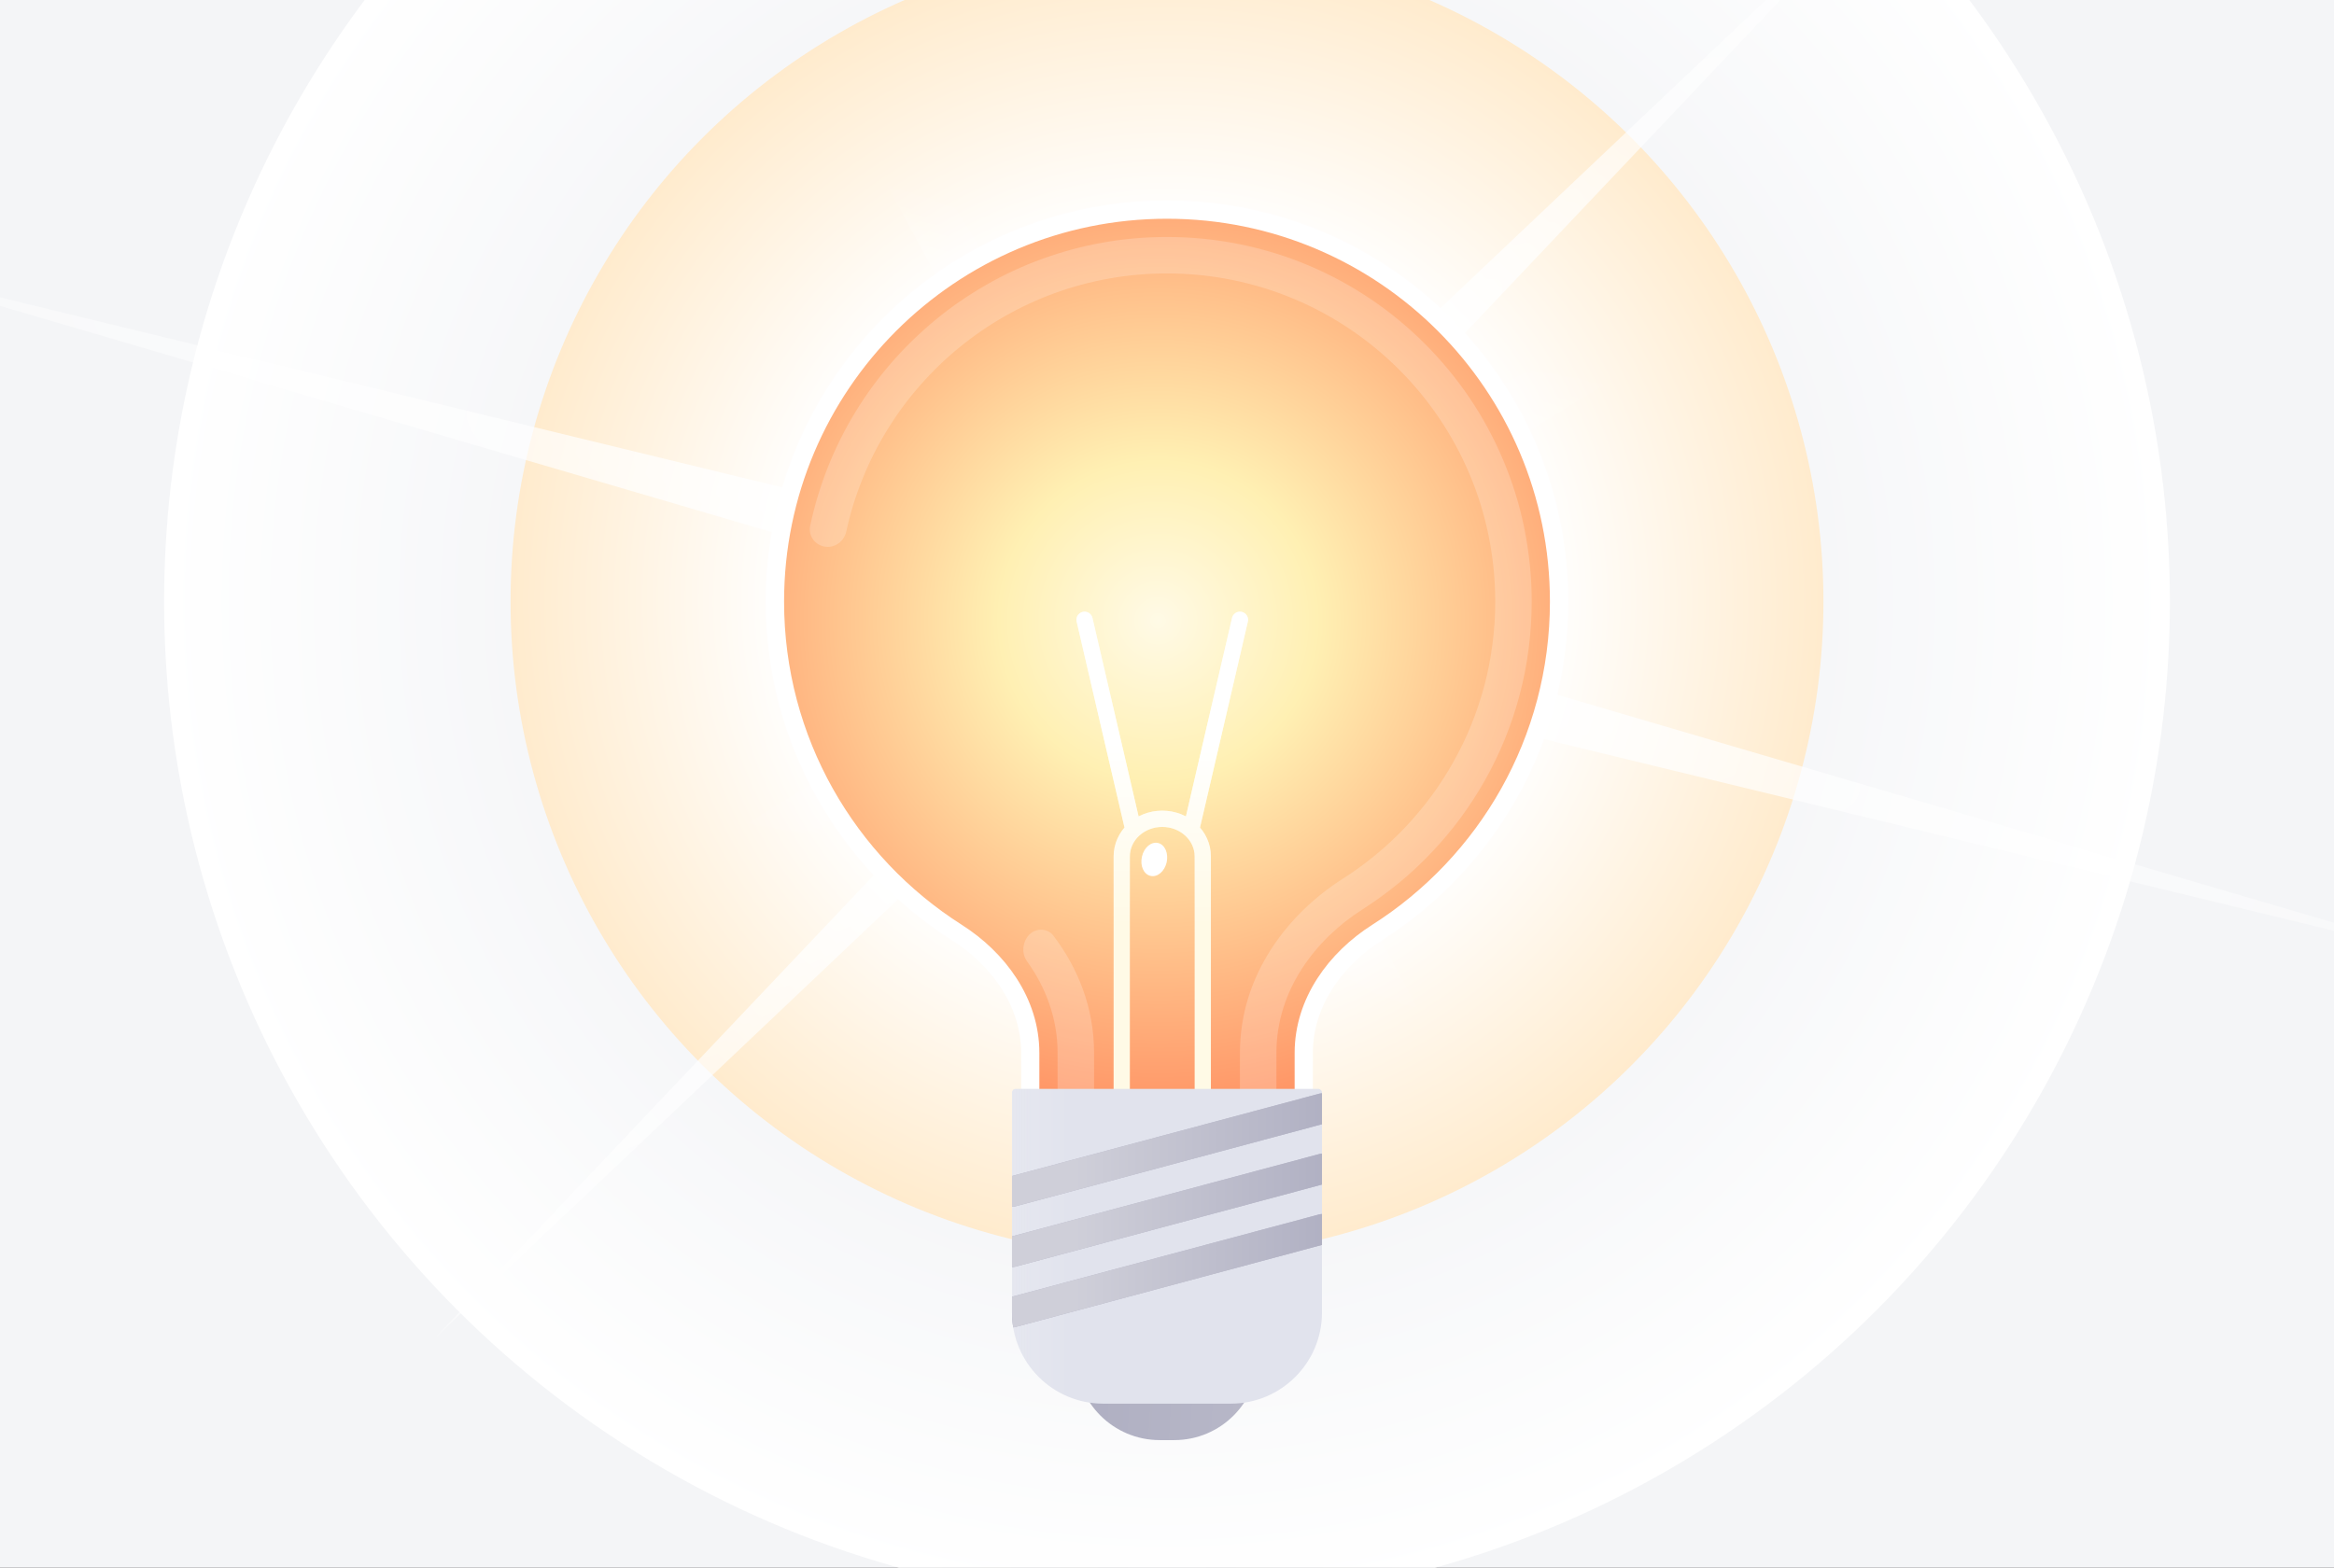 <svg width="128" height="86" viewBox="0 0 128 86" fill="none" xmlns="http://www.w3.org/2000/svg">
<rect x="0" y="0" width="128" height="86" fill="#333333" stroke="none"/>
<g clip-path="url(#clip0_3279_132200)">
<rect width="128" height="86" fill="#F4F5F7"/>
<circle cx="64" cy="33" r="55" fill="url(#paint0_radial_3279_132200)"/>
<circle cx="64" cy="33" r="36" fill="url(#paint1_radial_3279_132200)"/>
<path d="M64.932 30.22L63.654 -23.468L62.374 30.278L23.301 -6.753L60.351 32.34L6.586 33.6L60.38 34.861L23.846 73.407L62.393 36.874L63.654 90.667L64.913 36.934L104.007 73.953L67.006 34.879L120.721 33.6L67.034 32.321L104.552 -7.299L64.932 30.22Z" fill="url(#paint2_radial_3279_132200)"/>
<path d="M66.445 29.717L83.201 -39.351L63.156 28.915L25.892 -31.806L59.863 30.858L-9.297 14.053L59.036 34.09L-0.868 70.852L60.921 37.353L44.107 106.551L64.122 38.293L101.416 99.006L67.501 36.383L136.605 53.147L68.412 33.123L129.944 -4.673L66.445 29.717Z" fill="url(#paint3_radial_3279_132200)"/>
<path d="M85.5 33C85.5 40.635 81.521 47.341 75.52 51.156C73.258 52.595 71.5 54.969 71.5 57.755L71.5 70C71.5 70.828 70.828 71.5 70 71.5H58C57.172 71.5 56.5 70.828 56.5 70L56.5 57.755C56.5 54.969 54.742 52.595 52.48 51.156C46.479 47.341 42.5 40.635 42.5 33C42.5 21.126 52.126 11.5 64 11.5C75.874 11.5 85.5 21.126 85.5 33Z" fill="url(#paint4_radial_3279_132200)" stroke="white"/>
<path opacity="0.2" d="M68 67.1C68 67.597 67.597 68 67.1 68H60.9C60.403 68 60 67.597 60 67.1V57.755C60 55.257 59.1 53.083 57.774 51.333C57.612 51.119 57.357 51 57.09 51C56.273 51 55.842 52.065 56.319 52.728C57.34 54.146 58 55.851 58 57.755L58 69.55C58 69.799 58.202 70 58.45 70H69.55C69.799 70 70 69.799 70 69.55V57.755C70 54.307 72.163 51.514 74.716 49.89C80.301 46.339 84 40.1 84 33C84 21.954 75.046 13 64 13C54.379 13 46.344 19.794 44.432 28.846C44.304 29.45 44.779 30 45.395 30C45.888 30 46.306 29.643 46.41 29.162C48.169 21.065 55.376 15 64 15C73.941 15 82 23.059 82 33C82 39.388 78.675 45.002 73.643 48.203C70.703 50.072 68 53.425 68 57.755V67.1Z" fill="white"/>
<path d="M62.152 45.506L59.479 34M68 34L65.327 45.506M63.74 44.916C64.967 44.916 65.962 45.84 65.962 46.981L65.962 74.799C65.962 75.94 64.967 76.864 63.74 76.864C62.513 76.864 61.518 75.94 61.518 74.799L61.518 46.981C61.518 45.84 62.513 44.916 63.74 44.916Z" stroke="#FFFAE6" stroke-width="0.891" stroke-linecap="round" stroke-linejoin="round"/>
<path d="M62.152 45.506L59.479 34M68 34L65.327 45.506M63.74 44.916C64.967 44.916 65.962 45.84 65.962 46.981L65.962 74.799C65.962 75.94 64.967 76.864 63.74 76.864C62.513 76.864 61.518 75.94 61.518 74.799L61.518 46.981C61.518 45.84 62.513 44.916 63.74 44.916Z" stroke="url(#paint5_linear_3279_132200)" stroke-width="0.891" stroke-linecap="round" stroke-linejoin="round"/>
<path d="M63.981 47.307C63.864 47.811 63.469 48.138 63.093 48.048C62.717 47.958 62.511 47.49 62.627 46.986C62.744 46.482 63.139 46.155 63.515 46.245C63.891 46.335 64.09 46.815 63.981 47.307Z" fill="white"/>
<path d="M69 74.399C69 76.94 66.94 79 64.399 79L63.601 79C61.06 79 59 76.94 59 74.399L59 63.209C59 63.094 59.094 63 59.209 63L68.791 63C68.906 63 69 63.094 69 63.209L69 74.399Z" fill="url(#paint6_linear_3279_132200)"/>
<path d="M72.5 72C72.5 74.761 70.261 77 67.5 77L60.5 77C57.739 77 55.5 74.761 55.5 72L55.5 59.941C55.5 59.825 55.594 59.732 55.709 59.732L72.291 59.732C72.406 59.732 72.5 59.825 72.5 59.941L72.5 72Z" fill="#E1E3ED"/>
<path d="M72.5 72C72.5 74.761 70.261 77 67.5 77L60.5 77C57.739 77 55.5 74.761 55.5 72L55.5 59.941C55.5 59.825 55.594 59.732 55.709 59.732L72.291 59.732C72.406 59.732 72.5 59.825 72.5 59.941L72.5 72Z" fill="url(#paint7_linear_3279_132200)"/>
<path d="M72.5 66.599V68.292L55.695 72.795C55.652 72.807 55.609 72.814 55.566 72.817C55.523 72.551 55.5 72.278 55.5 72V71.134L72.339 66.622C72.393 66.607 72.447 66.6 72.5 66.599Z" fill="#B5B5C7"/>
<path d="M72.5 66.599V68.292L55.695 72.795C55.652 72.807 55.609 72.814 55.566 72.817C55.523 72.551 55.5 72.278 55.5 72V71.134L72.339 66.622C72.393 66.607 72.447 66.6 72.5 66.599Z" fill="url(#paint8_linear_3279_132200)"/>
<path d="M72.5 63.288V64.981L55.695 69.484C55.63 69.502 55.564 69.509 55.5 69.507V67.823L72.339 63.311C72.393 63.297 72.447 63.289 72.5 63.288Z" fill="#B5B5C7"/>
<path d="M72.5 63.288V64.981L55.695 69.484C55.63 69.502 55.564 69.509 55.5 69.507V67.823L72.339 63.311C72.393 63.297 72.447 63.289 72.5 63.288Z" fill="url(#paint9_linear_3279_132200)"/>
<path d="M72.5 59.977V61.671L55.695 66.174C55.63 66.191 55.564 66.198 55.5 66.196V64.512L72.339 60C72.393 59.986 72.447 59.978 72.5 59.977Z" fill="#B5B5C7"/>
<path d="M72.5 59.977V61.671L55.695 66.174C55.63 66.191 55.564 66.198 55.5 66.196V64.512L72.339 60C72.393 59.986 72.447 59.978 72.5 59.977Z" fill="url(#paint10_linear_3279_132200)"/>
</g>
<defs>
<radialGradient id="paint0_radial_3279_132200" cx="0" cy="0" r="1" gradientUnits="userSpaceOnUse" gradientTransform="translate(64 33) rotate(90) scale(55)">
<stop offset="0.575" stop-color="white" stop-opacity="0"/>
<stop offset="1" stop-color="white"/>
</radialGradient>
<radialGradient id="paint1_radial_3279_132200" cx="0" cy="0" r="1" gradientUnits="userSpaceOnUse" gradientTransform="translate(64 33) rotate(90) scale(36)">
<stop offset="0.573" stop-color="white"/>
<stop offset="1" stop-color="#FFEBCD"/>
</radialGradient>
<radialGradient id="paint2_radial_3279_132200" cx="0" cy="0" r="1" gradientUnits="userSpaceOnUse" gradientTransform="translate(63.654 33.15) rotate(46.311) scale(18.837 157.624)">
<stop stop-color="white"/>
<stop offset="0.656" stop-color="white" stop-opacity="0"/>
</radialGradient>
<radialGradient id="paint3_radial_3279_132200" cx="0" cy="0" r="1" gradientUnits="userSpaceOnUse" gradientTransform="translate(63.808 33.025) rotate(105) scale(49.484 285.176)">
<stop stop-color="white"/>
<stop offset="0.375" stop-color="white" stop-opacity="0"/>
</radialGradient>
<radialGradient id="paint4_radial_3279_132200" cx="0" cy="0" r="1" gradientUnits="userSpaceOnUse" gradientTransform="translate(63.5 34) rotate(180) scale(91.311 91.311)">
<stop stop-color="#FFFAE6"/>
<stop offset="0.096" stop-color="#FFF0B3"/>
<stop offset="0.436" stop-color="#FF5630"/>
</radialGradient>
<linearGradient id="paint5_linear_3279_132200" x1="63.74" y1="34" x2="63.74" y2="63.797" gradientUnits="userSpaceOnUse">
<stop offset="0.225" stop-color="white"/>
<stop offset="0.563" stop-color="white" stop-opacity="0"/>
</linearGradient>
<linearGradient id="paint6_linear_3279_132200" x1="85.333" y1="253.07" x2="23.888" y2="249.48" gradientUnits="userSpaceOnUse">
<stop stop-color="#CFCFD9"/>
<stop offset="1" stop-color="#9999B2"/>
</linearGradient>
<linearGradient id="paint7_linear_3279_132200" x1="39" y1="54.229" x2="151" y2="54.229" gradientUnits="userSpaceOnUse">
<stop stop-color="#F4F5F7"/>
<stop offset="0.176" stop-color="white" stop-opacity="0"/>
</linearGradient>
<linearGradient id="paint8_linear_3279_132200" x1="58.922" y1="67.491" x2="83.041" y2="67.491" gradientUnits="userSpaceOnUse">
<stop stop-color="#CFCFD9"/>
<stop offset="1" stop-color="#9999B2"/>
</linearGradient>
<linearGradient id="paint9_linear_3279_132200" x1="58.922" y1="67.491" x2="83.041" y2="67.491" gradientUnits="userSpaceOnUse">
<stop stop-color="#CFCFD9"/>
<stop offset="1" stop-color="#9999B2"/>
</linearGradient>
<linearGradient id="paint10_linear_3279_132200" x1="58.922" y1="67.491" x2="83.041" y2="67.491" gradientUnits="userSpaceOnUse">
<stop stop-color="#CFCFD9"/>
<stop offset="1" stop-color="#9999B2"/>
</linearGradient>
<clipPath id="clip0_3279_132200">
<rect width="128" height="86" fill="white"/>
</clipPath>
</defs>
</svg>
